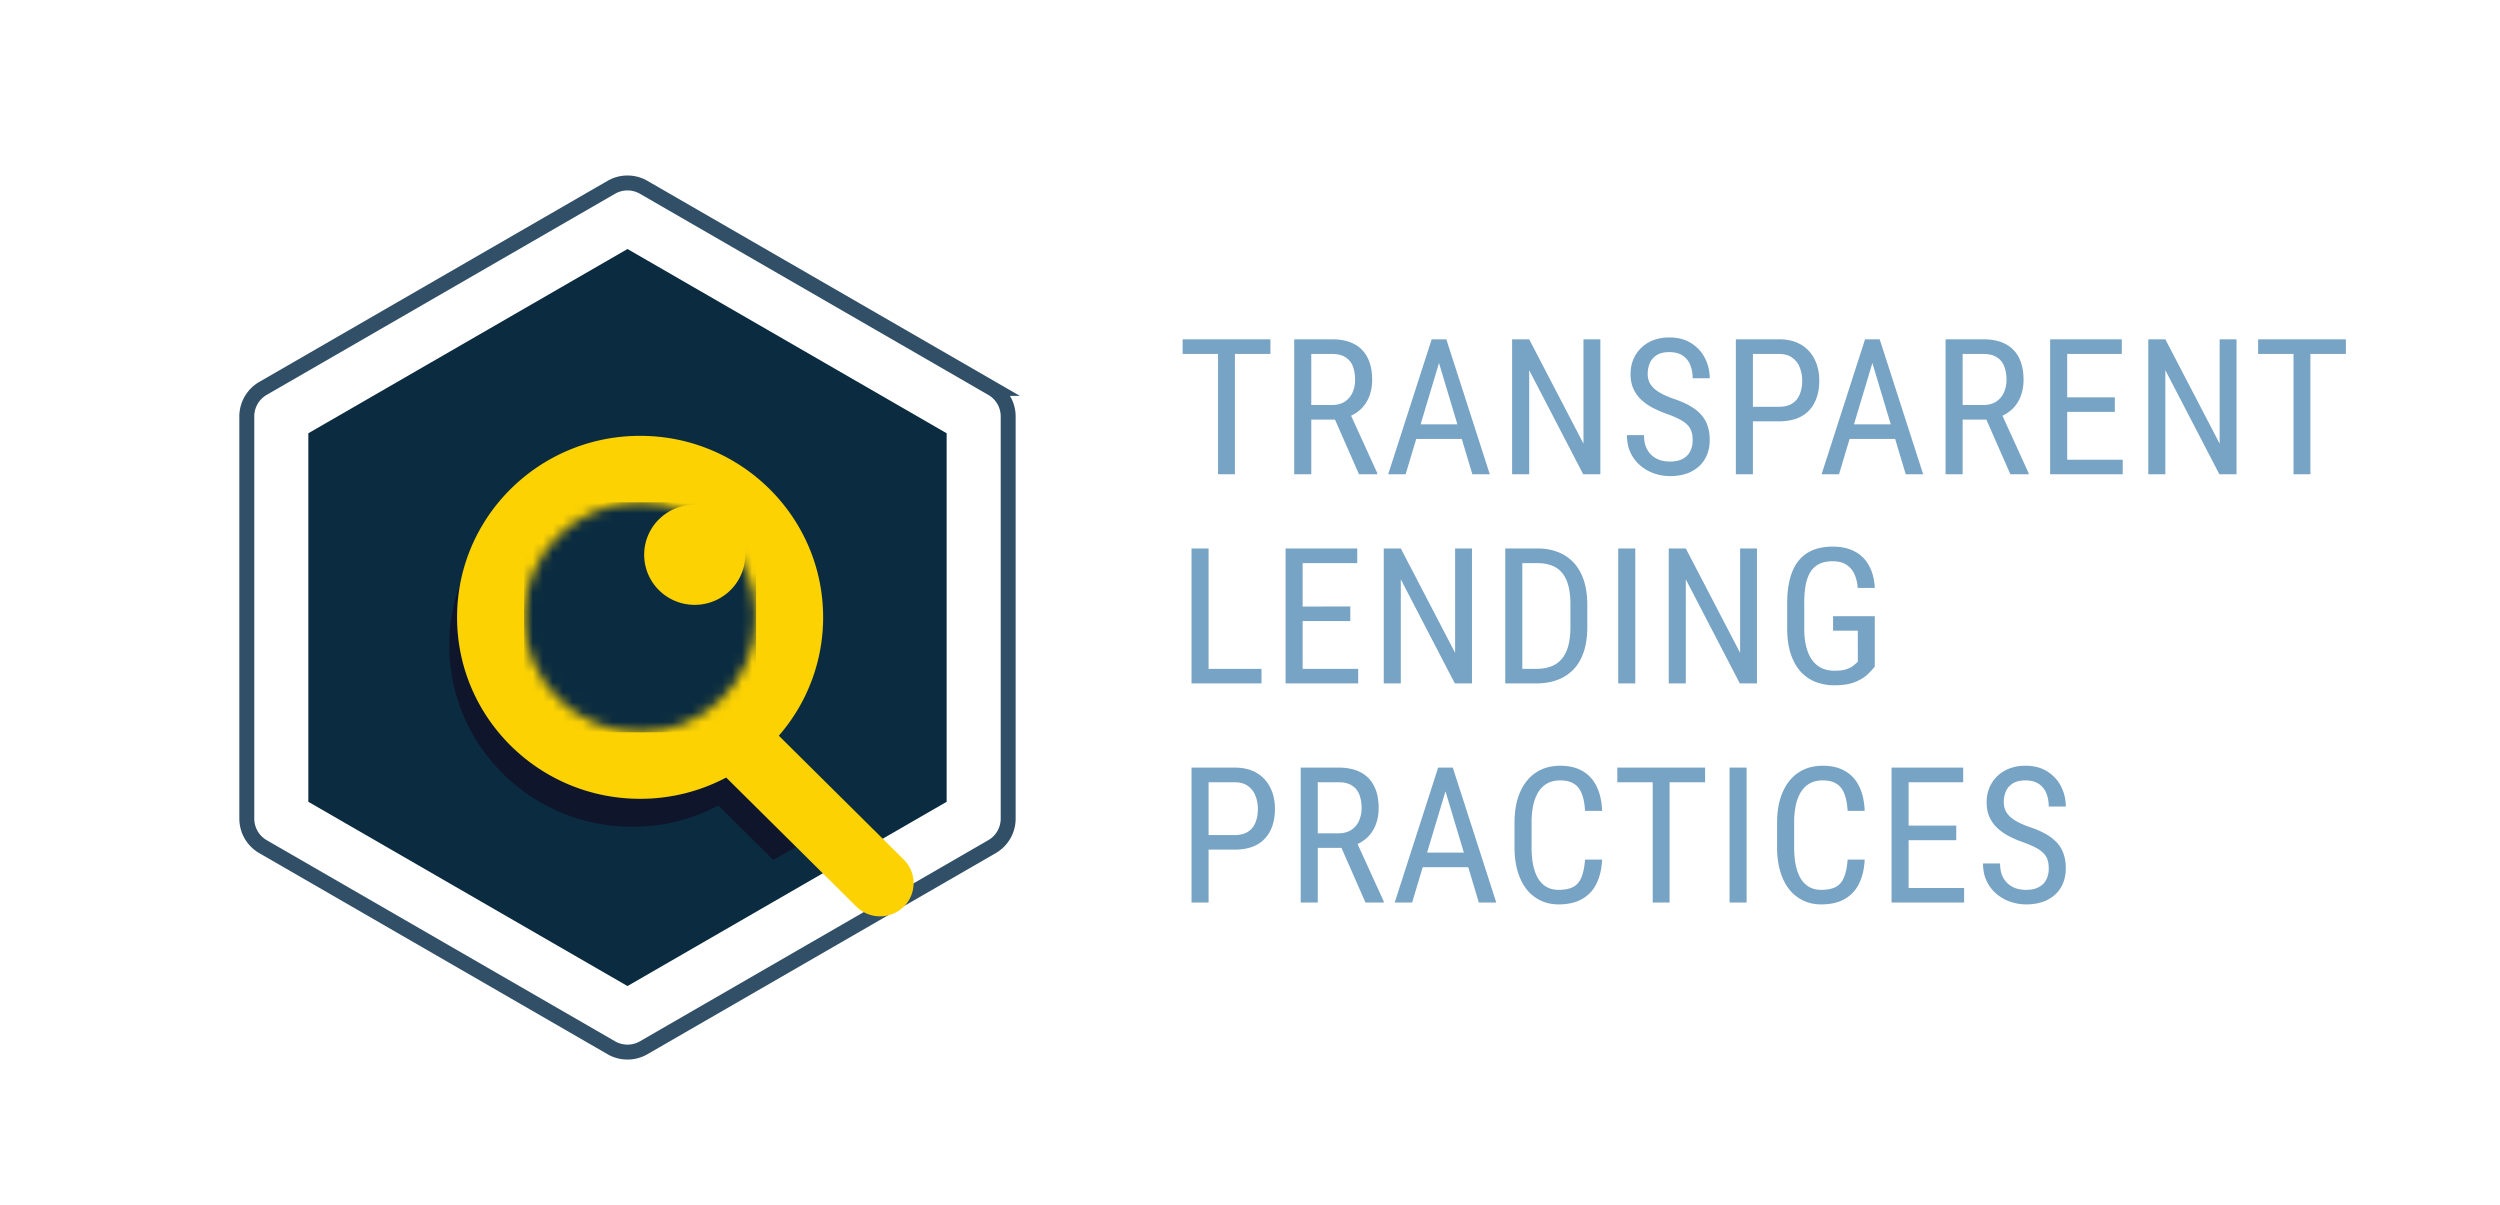 <svg xmlns="http://www.w3.org/2000/svg" width="251" height="121" fill="none" viewBox="0 0 251 121"><path stroke="#315067" stroke-width="1.5" d="M61.375 18.805a3.25 3.25 0 0 1 3.25 0l34.97 20.19a3.25 3.25 0 0 1 1.626 2.815v40.38a3.25 3.25 0 0 1-1.625 2.815l-34.971 20.19a3.25 3.25 0 0 1-3.25 0l-34.97-20.19a3.25 3.25 0 0 1-1.626-2.815V41.81a3.25 3.25 0 0 1 1.625-2.815z"/><path fill="#0B2C40" d="m63 25 32.043 18.5v37L63 99 30.957 80.5v-37z"/><path fill="#0F152A" fill-rule="evenodd" d="m79.932 85.026-1.684.966-.61.35-5.513-5.466a18.4 18.4 0 0 1-8.642 2.138c-10.149 0-18.376-8.157-18.376-18.22a18 18 0 0 1 1.111-6.255 18 18 0 0 0-.329 3.441c0 10.063 8.228 18.22 18.377 18.22a18.4 18.4 0 0 0 8.642-2.137z" clip-rule="evenodd"/><path fill="#FCD203" fill-rule="evenodd" d="M64.266 43.758c10.149 0 18.376 8.157 18.376 18.22a18.06 18.06 0 0 1-4.448 11.886l12.55 12.444a3.327 3.327 0 0 1 0 4.719 3.396 3.396 0 0 1-4.76 0L72.909 78.062a18.4 18.4 0 0 1-8.642 2.137c-10.149 0-18.376-8.157-18.376-18.22s8.227-18.221 18.376-18.221" clip-rule="evenodd"/><mask id="a" width="24" height="24" x="52" y="50" maskUnits="userSpaceOnUse" style="mask-type:luminance"><path fill="#fff" d="M64.266 50.431c6.432 0 11.645 5.17 11.645 11.547s-5.213 11.548-11.645 11.548S52.62 68.357 52.62 61.98s5.214-11.549 11.646-11.549"/></mask><g mask="url(#a)"><path fill="#0B2C40" d="M75.912 50.432H52.62v23.094h23.29z"/></g><path fill="#FCD203" fill-rule="evenodd" d="M69.749 50.666a5.1 5.1 0 0 1 2.818.848 5.04 5.04 0 0 1 1.87 2.258c.383.919.484 1.93.288 2.906a5 5 0 0 1-1.389 2.576 5.1 5.1 0 0 1-2.598 1.377 5.1 5.1 0 0 1-2.931-.286 5.07 5.07 0 0 1-2.277-1.853 5 5 0 0 1 .63-6.352 5.1 5.1 0 0 1 3.589-1.474" clip-rule="evenodd"/><path fill="#77A3C4" d="M123.984 34.067v13.549h-1.693v-13.55zm3.565 0v1.47h-8.813v-1.47zm2.391 0h3.787q1.321 0 2.215.465a3.04 3.04 0 0 1 1.358 1.377q.466.903.466 2.224 0 .93-.307 1.703a3.55 3.55 0 0 1-.894 1.303 3.75 3.75 0 0 1-1.423.791l-.466.195h-3.378l-.018-1.46h2.428q.783 0 1.303-.336.522-.344.782-.92.26-.578.26-1.276 0-.78-.232-1.368a1.8 1.8 0 0 0-.745-.902q-.502-.326-1.349-.326h-2.075v12.079h-1.712zm6.504 13.549-2.698-6.142 1.777-.01 2.755 6.04v.112zm8.384-12.349-3.703 12.349h-1.75l4.365-13.55h1.098zm2.997 12.349-3.704-12.349-.019-1.2h1.108l4.364 13.549zm0-5.016v1.47h-6.533V42.6zm12.85-8.533v13.549h-1.721l-5.425-10.45v10.45h-1.713v-13.55h1.713l5.453 10.479V34.067zm9.268 10.124q0-.474-.111-.837a1.7 1.7 0 0 0-.391-.67q-.28-.298-.782-.568a10 10 0 0 0-1.275-.549 11 11 0 0 1-1.516-.66 5.3 5.3 0 0 1-1.164-.847 3.4 3.4 0 0 1-.735-1.09q-.26-.614-.26-1.404 0-.792.269-1.461.28-.67.782-1.163a3.6 3.6 0 0 1 1.229-.782 4.4 4.4 0 0 1 1.6-.28q1.321 0 2.224.587.912.577 1.377 1.517.466.93.466 1.991h-1.713q0-.763-.251-1.35a1.95 1.95 0 0 0-.763-.93q-.512-.345-1.34-.344-.745 0-1.228.288a1.8 1.8 0 0 0-.707.782 2.7 2.7 0 0 0-.224 1.126 2 2 0 0 0 .149.782q.149.344.456.642.317.297.782.549.474.251 1.116.484.996.325 1.703.726t1.154.902q.447.493.652 1.126.214.624.214 1.415 0 .828-.28 1.498a3.1 3.1 0 0 1-.791 1.144 3.65 3.65 0 0 1-1.256.736 5.1 5.1 0 0 1-1.656.25 4.9 4.9 0 0 1-1.573-.26 4.3 4.3 0 0 1-1.386-.781 3.8 3.8 0 0 1-.996-1.285q-.372-.772-.372-1.786h1.712q0 .698.205 1.2.204.493.567.82.363.324.829.483.474.15 1.014.149.744 0 1.247-.26.511-.261.763-.745.26-.484.26-1.145m8.654-1.889h-2.959v-1.46h2.959q.838 0 1.35-.336.52-.334.753-.93.243-.596.242-1.359 0-.698-.242-1.312a2.1 2.1 0 0 0-.753-.986q-.512-.382-1.35-.382h-2.605v12.079h-1.713v-13.55h4.318q1.312 0 2.215.531a3.44 3.44 0 0 1 1.368 1.47q.474.93.474 2.131 0 1.303-.474 2.224a3.2 3.2 0 0 1-1.368 1.406q-.903.474-2.215.474m9.743-7.035-3.704 12.349h-1.749l4.364-13.55h1.098zm2.996 12.349-3.703-12.349-.019-1.2h1.107l4.365 13.549zm0-5.016v1.47h-6.532V42.6zm4.001-8.533h3.788q1.322 0 2.214.465.903.466 1.359 1.377.465.903.465 2.224 0 .93-.307 1.703a3.5 3.5 0 0 1-.893 1.303 3.75 3.75 0 0 1-1.424.791l-.465.195h-3.378l-.019-1.46h2.429q.781 0 1.303-.336.52-.344.782-.92.26-.578.26-1.276 0-.78-.233-1.368a1.8 1.8 0 0 0-.744-.902q-.503-.326-1.349-.326h-2.075v12.079h-1.713zm6.505 13.549-2.699-6.142 1.778-.01 2.754 6.04v.112zm11.278-1.461v1.46h-5.881v-1.46zm-5.574-12.088v13.549h-1.712v-13.55zm4.783 5.825v1.461h-5.09v-1.46zm.698-5.825v1.47h-5.788v-1.47zm11.52 0v13.549h-1.722l-5.425-10.45v10.45h-1.712v-13.55h1.712l5.453 10.479V34.067zm7.416 0v13.549h-1.694v-13.55zm3.564 0v1.47h-8.812v-1.47zM126.655 67.155v1.46h-5.62v-1.46zm-5.313-12.088v13.549h-1.713v-13.55zm15.019 12.088v1.46h-5.882v-1.46zm-5.575-12.088v13.549h-1.712v-13.55zm4.784 5.825v1.461h-5.091v-1.46zm.698-5.825v1.47h-5.789v-1.47zm11.519 0v13.549h-1.721l-5.425-10.45v10.45h-1.712v-13.55h1.712l5.453 10.479V55.067zm6.412 13.549h-2.308l.018-1.461h2.29q1.218 0 1.982-.466.763-.474 1.126-1.395.363-.93.363-2.299v-2.317q0-1.08-.205-1.861-.205-.782-.614-1.284a2.46 2.46 0 0 0-1.033-.745q-.624-.25-1.461-.251h-2.513v-1.47h2.513q1.145 0 2.066.363a4.14 4.14 0 0 1 1.582 1.07q.66.707 1.005 1.759.353 1.05.353 2.438v2.298q0 1.387-.353 2.438-.345 1.051-1.015 1.759a4.3 4.3 0 0 1-1.628 1.07q-.95.354-2.168.354m-1.359-13.55v13.55h-1.712v-13.55zm11.343 0v13.55h-1.712v-13.55zm12.218 0v13.55h-1.721l-5.426-10.45v10.45h-1.712v-13.55h1.712l5.453 10.479V55.067zm11.827 6.803v5.053a7 7 0 0 1-.679.745q-.447.446-1.256.79-.81.345-2.122.345a5.1 5.1 0 0 1-1.926-.354 4.04 4.04 0 0 1-1.499-1.06q-.623-.716-.967-1.778-.345-1.07-.345-2.503v-2.54q0-1.425.289-2.495t.856-1.777a3.6 3.6 0 0 1 1.424-1.06q.855-.354 1.991-.354 1.312 0 2.233.493a3.4 3.4 0 0 1 1.424 1.424q.512.93.577 2.233h-1.712q-.064-.837-.354-1.433a2.1 2.1 0 0 0-.819-.921q-.53-.327-1.349-.326-.781 0-1.321.26a2.2 2.2 0 0 0-.884.782q-.335.522-.494 1.312a10 10 0 0 0-.148 1.843v2.559q0 1.08.214 1.88.213.8.605 1.32.4.522.958.783.558.25 1.256.25.791 0 1.247-.167t.698-.381q.252-.215.4-.344V63.32h-2.484v-1.452zm-64.281 23.433h-2.959v-1.46h2.959q.838 0 1.35-.336.52-.335.753-.93.242-.596.242-1.359 0-.698-.242-1.312a2.1 2.1 0 0 0-.753-.986q-.512-.382-1.35-.382h-2.605v12.079h-1.713v-13.55h4.318q1.312 0 2.215.531a3.44 3.44 0 0 1 1.368 1.47q.474.93.474 2.131 0 1.303-.474 2.225a3.2 3.2 0 0 1-1.368 1.405q-.903.474-2.215.474m6.644-8.235h3.787q1.322 0 2.215.465.903.466 1.359 1.377.465.903.465 2.224 0 .93-.307 1.703a3.54 3.54 0 0 1-.893 1.303 3.75 3.75 0 0 1-1.424.791l-.465.195h-3.378l-.019-1.46h2.429q.781 0 1.303-.336a2.13 2.13 0 0 0 .781-.92q.261-.578.261-1.276 0-.78-.233-1.368a1.8 1.8 0 0 0-.744-.902q-.502-.326-1.35-.326h-2.075v12.079h-1.712zm6.505 13.549-2.699-6.142 1.777-.01 2.755 6.04v.112zm8.384-12.349-3.704 12.349h-1.749l4.364-13.55h1.098zm2.996 12.349-3.704-12.349-.018-1.2h1.107l4.365 13.549zm0-5.016v1.47h-6.532V85.6zm10.664.707h1.712q-.064 1.395-.567 2.41a3.5 3.5 0 0 1-1.443 1.545q-.94.54-2.354.54-1.014 0-1.833-.4a4 4 0 0 1-1.406-1.145q-.576-.753-.884-1.805-.306-1.052-.307-2.364v-2.503q0-1.302.307-2.354.317-1.052.903-1.796a4 4 0 0 1 1.442-1.154q.856-.4 1.936-.4 1.321 0 2.233.53.922.522 1.415 1.535.502 1.006.558 2.466h-1.712q-.065-1.07-.335-1.74-.27-.679-.8-.995-.522-.326-1.359-.326-.744 0-1.293.298-.54.297-.894.856-.344.55-.521 1.33a8.2 8.2 0 0 0-.167 1.731v2.522q0 .894.139 1.666.15.773.465 1.358.327.578.847.903.522.326 1.266.326.94 0 1.489-.307t.809-.977q.27-.67.354-1.75m8.486-9.24v13.549h-1.693v-13.55zm3.564 0v1.47h-8.812v-1.47zm4.169 0v13.549h-1.712v-13.55zm10.143 9.24h1.712q-.066 1.395-.568 2.41a3.5 3.5 0 0 1-1.442 1.545q-.94.54-2.354.54-1.015 0-1.834-.4a4 4 0 0 1-1.405-1.145q-.576-.753-.884-1.805-.307-1.052-.307-2.364v-2.503q0-1.302.307-2.354.317-1.052.903-1.796a4 4 0 0 1 1.442-1.154q.856-.4 1.936-.4 1.321 0 2.233.53.921.522 1.415 1.535.502 1.006.558 2.466h-1.712q-.065-1.07-.335-1.74-.27-.679-.801-.995-.52-.326-1.358-.326-.745 0-1.294.298-.54.297-.893.856-.345.55-.521 1.33a8 8 0 0 0-.168 1.731v2.522q0 .894.14 1.666.149.773.465 1.358.326.578.847.903t1.266.326q.939 0 1.488-.307t.81-.977q.27-.67.354-1.75m11.696 2.848v1.46h-5.881v-1.46zm-5.574-12.088v13.549h-1.712v-13.55zm4.783 5.825v1.461h-5.09v-1.46zm.698-5.825v1.47h-5.788v-1.47zm8.589 10.124q0-.474-.112-.837a1.7 1.7 0 0 0-.39-.67 3 3 0 0 0-.782-.568 10 10 0 0 0-1.275-.549 11 11 0 0 1-1.517-.66 5.3 5.3 0 0 1-1.163-.847 3.4 3.4 0 0 1-.735-1.09q-.261-.614-.261-1.404 0-.792.27-1.461.28-.67.782-1.163.511-.503 1.228-.782a4.4 4.4 0 0 1 1.601-.28q1.321 0 2.224.587.912.577 1.377 1.517.465.93.465 1.991h-1.712q0-.763-.251-1.35a1.95 1.95 0 0 0-.763-.93q-.512-.344-1.34-.344-.745 0-1.229.288a1.8 1.8 0 0 0-.707.782 2.7 2.7 0 0 0-.223 1.126q0 .428.149.782.148.344.456.642.316.297.781.549.475.251 1.117.484.996.326 1.703.726a4.5 4.5 0 0 1 1.154.902q.447.493.651 1.126.214.624.214 1.415 0 .828-.279 1.498a3.1 3.1 0 0 1-.791 1.144 3.65 3.65 0 0 1-1.256.736 5.1 5.1 0 0 1-1.657.25 4.9 4.9 0 0 1-1.572-.26 4.3 4.3 0 0 1-1.387-.781 3.85 3.85 0 0 1-.995-1.285q-.373-.772-.373-1.786h1.713q0 .697.204 1.2.205.493.568.82.363.324.828.483.476.15 1.014.149.745 0 1.247-.26.513-.261.764-.745.26-.484.26-1.145"/></svg>